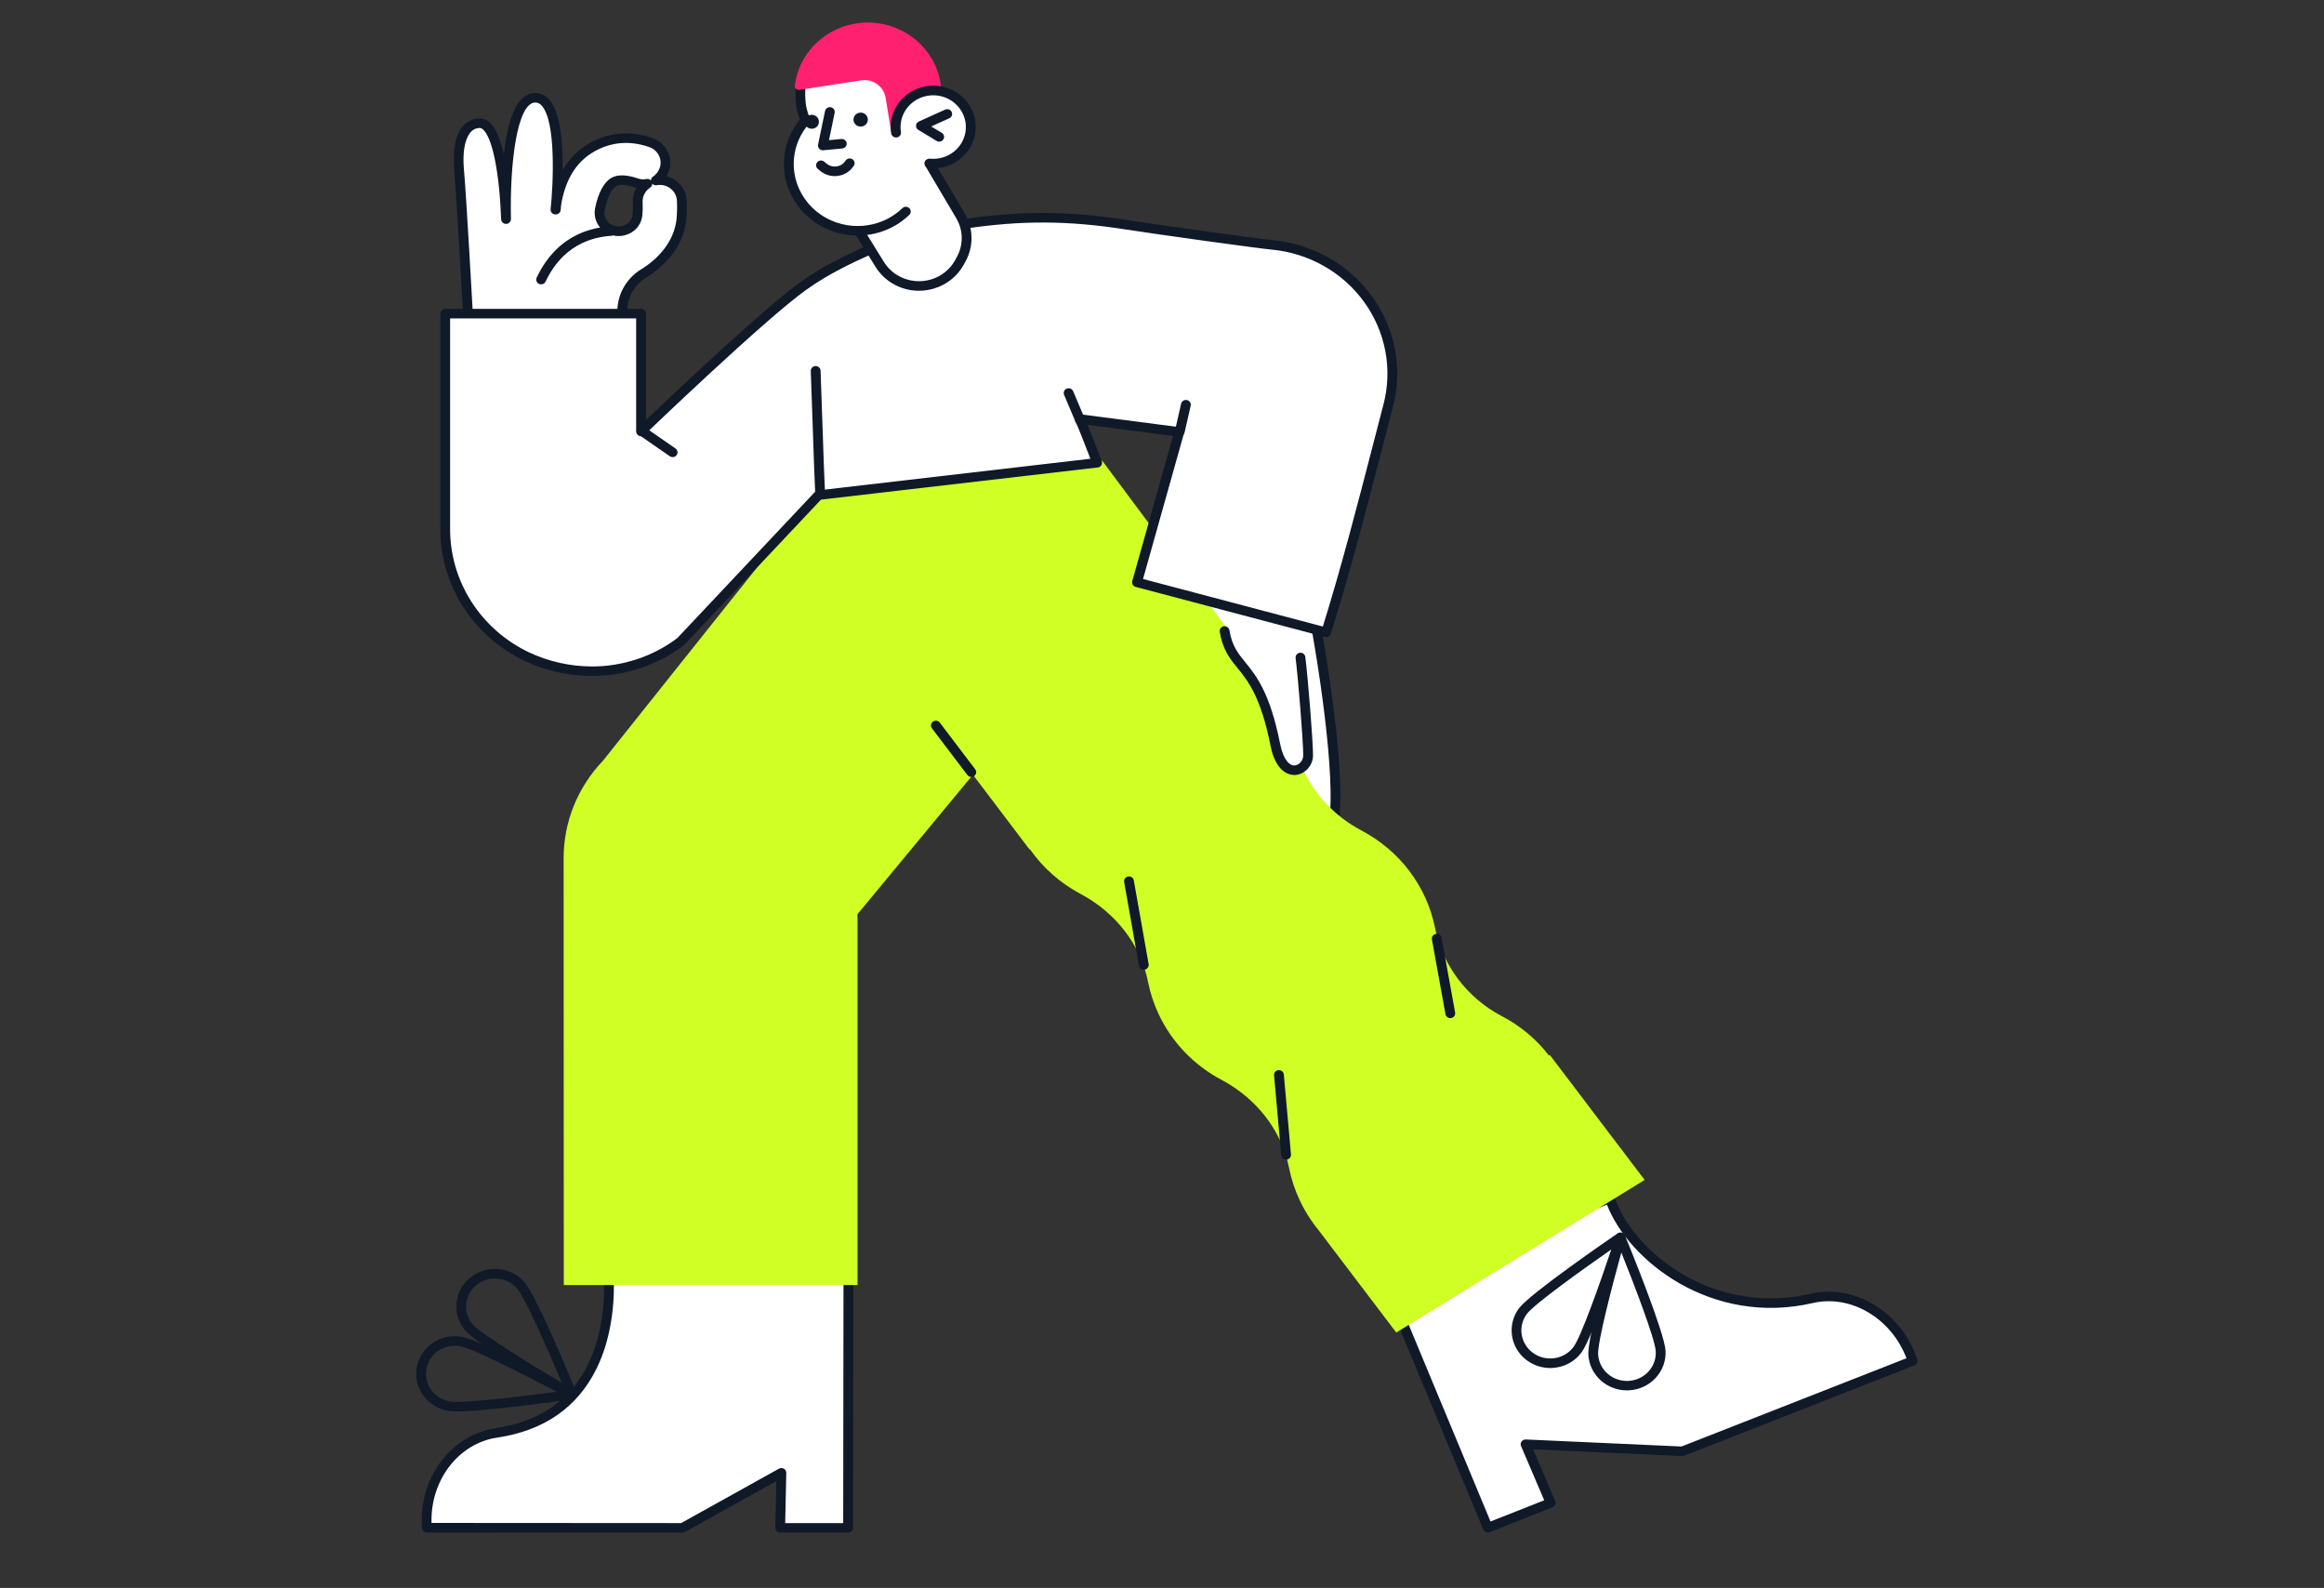 <svg width="303" height="207" viewBox="0 0 303 207" fill="none" xmlns="http://www.w3.org/2000/svg">
<rect x="0" y="0" width="303" height="207" fill="#333333" stroke="none"/>
<g clip-path="url(#clip0_685_10355)">
<path d="M60.995 40.65C60.995 40.65 60.187 26.015 59.868 22.352C59.463 18.129 60.697 16.121 62.464 16.059C65.485 15.935 65.91 26.885 65.974 28.561C65.932 26.678 65.761 12.954 69.698 12.747C74.017 12.519 72.421 27.34 72.421 27.34C72.438 27.339 72.453 27.331 72.464 27.32C72.485 26.952 72.528 26.586 72.591 26.223C73.272 22.724 74.889 20.489 77.209 19.185C79.358 17.984 81.911 17.57 84.847 18.584C85.202 18.706 85.53 18.895 85.81 19.14C86.09 19.385 86.318 19.681 86.48 20.012C86.642 20.343 86.735 20.701 86.754 21.067C86.774 21.433 86.718 21.799 86.592 22.145C86.388 22.706 86.009 23.191 85.507 23.532C85.626 23.506 85.747 23.492 85.868 23.49C86.627 23.451 87.37 23.706 87.937 24.198C88.503 24.691 88.845 25.381 88.89 26.119C88.934 26.989 88.913 27.86 88.826 28.727C88.486 31.501 86.698 34.005 83.656 35.806C82.859 36.361 82.213 37.095 81.772 37.946C81.331 38.797 81.108 39.739 81.124 40.691M82.932 23.842C81.656 23.407 80.677 23.366 80.038 23.718C79.23 24.173 78.57 25.457 78.209 27.278C78.114 27.738 78.16 28.215 78.342 28.649C78.523 29.083 78.832 29.456 79.23 29.721C79.588 29.96 80.003 30.106 80.436 30.142C80.869 30.178 81.303 30.104 81.698 29.928C82.081 29.767 82.414 29.509 82.66 29.182C82.907 28.854 83.06 28.469 83.102 28.065C83.16 27.515 83.175 26.961 83.145 26.409C83.116 25.927 83.217 25.447 83.437 25.015C83.657 24.583 83.989 24.215 84.4 23.945C83.911 24.045 83.402 24.009 82.932 23.842Z" fill="white"/>
<path d="M81.125 41.312H81.128C81.212 41.312 81.295 41.296 81.373 41.264C81.45 41.233 81.52 41.187 81.579 41.129C81.638 41.071 81.685 41.002 81.716 40.926C81.748 40.851 81.764 40.77 81.764 40.688C81.752 39.839 81.95 38.998 82.341 38.238C82.733 37.478 83.306 36.821 84.013 36.322C87.161 34.451 89.095 31.781 89.46 28.801C89.551 27.9 89.573 26.995 89.528 26.091C89.487 25.367 89.21 24.674 88.736 24.113C88.263 23.552 87.618 23.152 86.896 22.971C87.015 22.775 87.115 22.568 87.194 22.354C87.501 21.501 87.449 20.565 87.05 19.75C86.65 18.934 85.936 18.305 85.062 18C82.186 17.006 79.437 17.224 76.892 18.646C75.4 19.487 74.177 20.714 73.359 22.19C73.4 18.695 73.085 14.483 71.508 12.869C71.277 12.62 70.992 12.424 70.673 12.295C70.354 12.167 70.01 12.109 69.665 12.127C67.626 12.234 66.332 14.794 65.712 19.953C65.704 20.019 65.696 20.084 65.689 20.15C65.276 18.295 64.69 16.731 63.859 15.984C63.673 15.803 63.451 15.662 63.206 15.568C62.962 15.475 62.701 15.43 62.438 15.439C62.051 15.452 61.671 15.544 61.322 15.709C60.974 15.874 60.665 16.108 60.414 16.395C59.375 17.546 58.968 19.625 59.234 22.409C59.548 26.016 60.352 40.537 60.36 40.684C60.364 40.765 60.385 40.845 60.421 40.918C60.458 40.992 60.508 41.058 60.571 41.112C60.633 41.167 60.706 41.209 60.785 41.236C60.864 41.263 60.948 41.275 61.032 41.27C61.115 41.266 61.197 41.245 61.273 41.21C61.349 41.175 61.416 41.126 61.472 41.065C61.528 41.004 61.571 40.933 61.599 40.856C61.627 40.78 61.639 40.698 61.635 40.617C61.626 40.47 60.822 25.93 60.505 22.299C60.195 19.055 60.916 17.722 61.373 17.215C61.509 17.054 61.679 16.922 61.871 16.83C62.063 16.737 62.274 16.686 62.488 16.68C62.583 16.678 62.678 16.697 62.765 16.734C62.852 16.772 62.929 16.827 62.992 16.896C64.206 17.987 65.105 22.466 65.338 28.584C65.341 28.666 65.36 28.746 65.394 28.821C65.428 28.895 65.477 28.962 65.538 29.018C65.6 29.074 65.671 29.118 65.75 29.147C65.828 29.176 65.912 29.19 65.995 29.187C66.079 29.185 66.162 29.166 66.238 29.133C66.315 29.099 66.384 29.052 66.441 28.992C66.499 28.933 66.544 28.863 66.573 28.787C66.603 28.711 66.617 28.629 66.615 28.548C66.447 21.094 67.464 13.486 69.735 13.367C69.895 13.359 70.055 13.387 70.202 13.449C70.35 13.511 70.48 13.605 70.583 13.725C72.551 15.738 72.121 24.189 71.789 27.276C71.779 27.362 71.789 27.45 71.817 27.532C71.844 27.615 71.889 27.691 71.949 27.756C72.078 27.881 72.252 27.952 72.434 27.952C72.615 27.952 72.79 27.882 72.919 27.757C73.029 27.649 73.095 27.506 73.103 27.354C73.124 27.009 73.164 26.665 73.224 26.325C73.838 23.17 75.247 21.006 77.531 19.721C79.737 18.488 82.129 18.302 84.637 19.168C84.914 19.262 85.17 19.408 85.388 19.598C85.607 19.788 85.785 20.019 85.911 20.277C86.037 20.534 86.11 20.814 86.124 21.099C86.138 21.384 86.094 21.669 85.993 21.937C85.834 22.376 85.538 22.755 85.146 23.021C85.062 23.077 84.994 23.152 84.947 23.239C84.899 23.326 84.873 23.423 84.872 23.522C84.796 23.442 84.699 23.384 84.592 23.352C84.485 23.319 84.372 23.315 84.262 23.339C83.89 23.413 83.503 23.384 83.147 23.255C81.686 22.758 80.535 22.731 79.727 23.177C78.745 23.73 77.986 25.143 77.586 27.159C77.477 27.708 77.526 28.276 77.727 28.799C77.928 29.323 78.274 29.782 78.726 30.127C79.178 30.472 79.72 30.688 80.29 30.753C80.861 30.818 81.439 30.728 81.961 30.494C82.445 30.287 82.865 29.959 83.177 29.544C83.489 29.128 83.684 28.64 83.741 28.129C83.801 27.55 83.817 26.968 83.786 26.386C83.762 26.01 83.839 25.633 84.011 25.294C84.183 24.956 84.443 24.667 84.765 24.457C84.85 24.401 84.919 24.326 84.967 24.238C85.016 24.15 85.042 24.052 85.043 23.953C85.117 24.03 85.211 24.088 85.314 24.121C85.418 24.153 85.529 24.16 85.636 24.139C85.725 24.123 85.816 24.113 85.907 24.109C86.199 24.093 86.492 24.133 86.768 24.227C87.044 24.321 87.299 24.467 87.517 24.656C87.735 24.846 87.912 25.076 88.04 25.332C88.166 25.588 88.24 25.867 88.257 26.151C88.299 26.988 88.278 27.828 88.195 28.662C87.876 31.253 86.148 33.605 83.328 35.274C83.312 35.284 83.296 35.294 83.281 35.305C82.403 35.918 81.691 36.728 81.204 37.667C80.718 38.605 80.472 39.644 80.487 40.695C80.488 40.859 80.556 41.016 80.675 41.132C80.795 41.248 80.957 41.312 81.125 41.312ZM82.994 24.508C82.634 25.091 82.465 25.767 82.509 26.446C82.536 26.96 82.523 27.475 82.471 27.987C82.441 28.285 82.33 28.569 82.148 28.811C81.967 29.052 81.723 29.242 81.44 29.36C81.146 29.493 80.821 29.549 80.498 29.523C80.174 29.496 79.863 29.389 79.595 29.21C79.3 29.013 79.071 28.736 78.936 28.414C78.802 28.092 78.767 27.738 78.837 27.397C79.156 25.785 79.726 24.612 80.36 24.255C80.815 24.004 81.656 24.064 82.723 24.427H82.724C82.814 24.459 82.904 24.485 82.994 24.508Z" fill="#0F1928"/>
<path d="M209.894 156.216C212.341 163.668 223.214 172.259 236.214 169.257C241.98 167.932 247.555 171.886 249.363 177.413L219.341 189.191L198.901 188.267L202.17 195.918L193.979 199.147L180.893 167.684L209.894 156.216Z" fill="white"/>
<path d="M193.979 199.769C194.061 199.769 194.143 199.753 194.219 199.723L202.41 196.494C202.489 196.463 202.56 196.418 202.62 196.36C202.679 196.302 202.727 196.234 202.76 196.158C202.792 196.082 202.809 196.001 202.809 195.919C202.809 195.837 202.792 195.756 202.76 195.68L199.877 188.932L219.312 189.81C219.403 189.814 219.495 189.799 219.58 189.766L249.602 177.988C249.752 177.929 249.873 177.818 249.941 177.676C250.01 177.534 250.021 177.373 249.972 177.224C247.964 171.087 241.856 167.322 236.068 168.652C223.248 171.612 212.814 163.065 210.502 156.026C210.476 155.945 210.432 155.869 210.374 155.805C210.316 155.741 210.245 155.689 210.165 155.653C210.085 155.616 209.999 155.597 209.911 155.594C209.823 155.592 209.735 155.608 209.654 155.64L180.653 167.108C180.496 167.17 180.371 167.29 180.305 167.441C180.24 167.593 180.238 167.763 180.302 167.916L193.387 199.379C193.435 199.494 193.517 199.592 193.622 199.661C193.728 199.731 193.852 199.768 193.979 199.768V199.769ZM201.334 195.578L194.331 198.339L181.723 168.026L209.511 157.037C212.366 164.392 223.181 172.904 236.362 169.861C241.333 168.718 246.586 171.858 248.563 177.057L219.232 188.564L198.931 187.647C198.823 187.642 198.716 187.663 198.62 187.71C198.523 187.756 198.44 187.825 198.379 187.91C198.317 187.996 198.278 188.096 198.267 188.2C198.255 188.304 198.271 188.409 198.312 188.505L201.334 195.578Z" fill="#0F1928"/>
<path d="M110.573 199.168L110.615 165.221L79.316 165.117C79.912 172.921 77.933 184.844 64.72 186.79C58.869 187.659 55.209 193.352 55.656 199.147L88.976 199.168L101.878 191.993L101.721 199.168H110.573Z" fill="white"/>
<path d="M88.977 199.789C89.088 199.789 89.197 199.761 89.293 199.707L101.216 193.077L101.084 199.155C101.082 199.238 101.097 199.32 101.128 199.397C101.16 199.474 101.206 199.544 101.266 199.603C101.325 199.662 101.396 199.709 101.475 199.741C101.553 199.773 101.637 199.789 101.722 199.789H110.573C110.742 199.789 110.905 199.724 111.024 199.607C111.144 199.491 111.211 199.333 111.211 199.168L111.254 165.221C111.254 165.056 111.187 164.899 111.068 164.782C110.948 164.666 110.787 164.6 110.618 164.6L79.319 164.496H79.317C79.229 164.496 79.142 164.514 79.062 164.548C78.981 164.582 78.909 164.632 78.849 164.695C78.789 164.757 78.743 164.831 78.714 164.912C78.685 164.992 78.674 165.078 78.68 165.163C79.11 170.795 78.601 184.118 64.625 186.176C58.743 187.05 54.525 192.768 55.02 199.194C55.032 199.35 55.104 199.496 55.222 199.603C55.34 199.709 55.495 199.768 55.656 199.769L88.976 199.789L88.977 199.789ZM109.935 198.547H102.373L102.515 192.006C102.518 191.896 102.49 191.788 102.435 191.691C102.38 191.595 102.3 191.515 102.203 191.459C102.106 191.403 101.995 191.373 101.882 191.372C101.769 191.371 101.658 191.399 101.56 191.454L88.806 198.547L56.262 198.526C56.097 192.981 59.764 188.153 64.816 187.403C70.914 186.505 75.273 183.482 77.772 178.419C80.008 173.886 80.162 168.764 79.996 165.741L109.976 165.84L109.935 198.547Z" fill="#0F1928"/>
<path d="M171.66 82.017C172.616 87.431 176.267 109.825 172.339 109.953L151.027 76.489L171.66 82.017Z" fill="white"/>
<path d="M172.34 110.573H172.362C172.607 110.563 172.847 110.5 173.065 110.389C173.282 110.277 173.472 110.121 173.619 109.929C174.072 109.389 175.448 107.746 174.33 96.43C173.715 90.204 172.613 83.744 172.29 81.912C172.27 81.796 172.216 81.688 172.134 81.601C172.053 81.513 171.948 81.45 171.831 81.419L151.197 75.891C151.074 75.858 150.943 75.861 150.821 75.902C150.7 75.942 150.594 76.017 150.517 76.117C150.44 76.217 150.396 76.337 150.39 76.462C150.385 76.587 150.418 76.71 150.485 76.816L171.798 110.279C171.855 110.369 171.935 110.444 172.03 110.495C172.125 110.546 172.232 110.573 172.34 110.573ZM171.1 82.511C173.159 94.298 174.419 107.009 172.63 109.145C172.619 109.157 172.609 109.169 172.599 109.179L152.428 77.509L171.1 82.511Z" fill="#0F1928"/>
<path d="M112.045 119.368L111.567 118.957L105.099 126.057L105.577 126.468L112.045 119.368Z" fill="#0F1928"/>
<path d="M78.613 99.168L106.29 64.455L143.708 60.059L150.276 68.877C150.191 68.971 148.6 74.292 148.561 75.258C148.536 75.868 157.217 78.221 157.242 78.228L160.108 82.074C160.092 82.117 160.079 82.16 160.07 82.205C159.805 83.599 160.824 85.434 161.642 86.295C164.799 90.514 166.085 96.015 166.116 96.202C166.425 97.995 167.319 100.979 169.742 99.978C171.302 103.519 174.047 106.443 177.531 108.276C179.98 109.568 182.106 111.369 183.757 113.552C185.408 115.734 186.544 118.244 187.085 120.903C187.566 123.326 188.592 125.617 190.089 127.61C191.586 129.603 193.517 131.25 195.744 132.432C198.184 133.687 200.307 135.455 201.957 137.607L202.064 137.525L214.426 153.815L182.042 173.708L171.893 160.336C171.595 159.984 171.339 159.632 171.063 159.238C170.441 158.355 169.9 157.42 169.446 156.444C168.816 155.101 168.352 153.691 168.063 152.242C167.084 147.315 163.786 143.176 159.275 140.774C155.655 138.859 152.773 135.852 151.062 132.205C150.433 130.862 149.968 129.451 149.679 128.003C148.7 123.076 145.402 118.936 140.892 116.535C138.24 115.13 135.971 113.128 134.274 110.698L134.232 110.739L126.849 100.995L111.806 119.164V167.518H73.507L73.485 111.857C73.484 107.149 75.316 102.615 78.613 99.168Z" fill="#D0FF26"/>
<path d="M167.681 151.165C167.699 151.165 167.718 151.165 167.737 151.163C167.906 151.149 168.061 151.07 168.17 150.944C168.279 150.818 168.332 150.655 168.317 150.49L167.381 140.058C167.365 139.895 167.283 139.745 167.154 139.641C167.024 139.536 166.858 139.485 166.69 139.5C166.523 139.514 166.368 139.592 166.259 139.716C166.15 139.841 166.097 140.003 166.109 140.166L167.046 150.598C167.059 150.753 167.132 150.897 167.25 151.002C167.367 151.107 167.521 151.165 167.681 151.165ZM189.086 132.722C189.123 132.722 189.16 132.719 189.197 132.713C189.364 132.684 189.512 132.592 189.609 132.457C189.706 132.322 189.744 132.156 189.715 131.993L187.949 122.244C187.919 122.082 187.825 121.938 187.686 121.843C187.548 121.749 187.376 121.712 187.21 121.741C187.043 121.769 186.895 121.861 186.798 121.996C186.701 122.131 186.663 122.297 186.692 122.459L188.458 132.209C188.484 132.353 188.561 132.483 188.676 132.577C188.79 132.671 188.936 132.722 189.086 132.722ZM149.127 126.409C149.164 126.409 149.2 126.406 149.236 126.4C149.403 126.372 149.551 126.28 149.649 126.146C149.747 126.011 149.785 125.845 149.757 125.682L147.821 114.753C147.789 114.593 147.695 114.451 147.557 114.358C147.42 114.265 147.25 114.229 147.085 114.257C146.92 114.284 146.773 114.374 146.675 114.506C146.577 114.638 146.537 114.803 146.563 114.964L148.499 125.893C148.524 126.037 148.601 126.168 148.716 126.262C148.831 126.357 148.977 126.408 149.127 126.409ZM126.637 101.279C126.755 101.279 126.871 101.247 126.971 101.187C127.072 101.127 127.153 101.041 127.206 100.938C127.26 100.835 127.282 100.721 127.273 100.606C127.263 100.492 127.22 100.382 127.15 100.29L122.533 94.204C122.432 94.071 122.282 93.983 122.114 93.959C121.947 93.934 121.776 93.975 121.64 94.073C121.504 94.171 121.413 94.317 121.388 94.48C121.363 94.643 121.405 94.809 121.506 94.942L126.123 101.027C126.182 101.105 126.26 101.169 126.349 101.213C126.438 101.257 126.537 101.279 126.637 101.279ZM59.537 183.987C63.399 183.987 73.412 182.572 74.667 182.392C74.799 182.373 74.921 182.314 75.017 182.224C75.113 182.134 75.178 182.016 75.201 181.888C75.225 181.761 75.207 181.629 75.15 181.511C75.093 181.394 74.999 181.297 74.882 181.234C73.64 180.566 62.671 174.696 60.23 174.266C59.577 174.147 58.906 174.155 58.255 174.289C57.605 174.423 56.989 174.681 56.441 175.048C55.894 175.415 55.427 175.884 55.066 176.427C54.706 176.97 54.459 177.578 54.341 178.214C54.222 178.85 54.234 179.503 54.376 180.135C54.518 180.767 54.787 181.365 55.167 181.895C55.548 182.425 56.032 182.877 56.593 183.225C57.153 183.572 57.779 183.809 58.433 183.92C58.799 183.972 59.168 183.994 59.537 183.987ZM72.582 181.427C68.05 182.038 60.274 182.981 58.661 182.698C58.172 182.615 57.704 182.439 57.285 182.18C56.866 181.92 56.504 181.583 56.219 181.186C55.935 180.79 55.734 180.343 55.628 179.871C55.522 179.399 55.513 178.911 55.601 178.436C55.69 177.96 55.874 177.507 56.143 177.101C56.413 176.695 56.762 176.345 57.171 176.071C57.58 175.797 58.041 175.604 58.527 175.504C59.013 175.404 59.514 175.399 60.003 175.488C61.63 175.774 68.564 179.309 72.582 181.427Z" fill="#0F1928"/>
<path d="M74.573 182.399C74.677 182.399 74.779 182.374 74.872 182.327C74.964 182.279 75.043 182.21 75.101 182.126C75.159 182.042 75.196 181.946 75.207 181.845C75.219 181.744 75.204 181.642 75.165 181.548C74.639 180.264 69.979 168.951 68.365 167.13C67.717 166.392 66.858 165.857 65.897 165.594C64.936 165.332 63.916 165.352 62.967 165.654C62.018 165.955 61.183 166.524 60.567 167.288C59.95 168.052 59.581 168.977 59.506 169.946C59.453 170.584 59.531 171.226 59.736 171.834C59.94 172.443 60.267 173.006 60.698 173.49C62.291 175.307 73.025 181.598 74.243 182.31C74.343 182.368 74.457 182.399 74.573 182.399ZM64.52 166.66C65.066 166.659 65.606 166.773 66.103 166.995C66.6 167.216 67.042 167.539 67.398 167.941C68.472 169.153 71.533 176.162 73.262 180.278C69.359 177.958 62.729 173.895 61.669 172.684L61.667 172.682C61.346 172.321 61.102 171.902 60.95 171.448C60.797 170.995 60.739 170.517 60.779 170.041C60.848 169.122 61.273 168.263 61.967 167.636C62.66 167.008 63.573 166.66 64.52 166.66Z" fill="#0F1928"/>
<path d="M106.715 64.553L88.728 83.651C85.413 86.144 81.343 87.498 77.153 87.501C74.219 87.492 71.325 86.841 68.685 85.597C65.484 84.069 62.79 81.696 60.909 78.75C59.028 75.803 58.036 72.402 58.046 68.934V40.886H83.579V56.245C83.579 56.245 99.267 41.163 104.8 37.23C108.66 34.485 112.815 32.868 114.555 32.008L121.821 29.778L125.665 29.203C132.697 28.152 138.899 28.052 146.878 29.3C150.981 29.942 164.219 31.778 165.858 31.919C168.347 32.153 170.754 32.908 172.915 34.132C175.076 35.356 176.939 37.02 178.377 39.011C179.815 41.001 180.793 43.27 181.244 45.663C181.696 48.056 181.61 50.515 180.993 52.872C178.415 62.739 175.973 72.623 172.902 82.43L148.242 75.909L153.753 56.307L140.76 54.617C141.195 55.446 142.675 59.378 143.05 60.323L106.879 64.525" fill="white"/>
<path d="M77.154 88.122C81.486 88.127 85.696 86.727 89.118 84.144C89.147 84.122 89.174 84.097 89.199 84.071L107.036 65.132L143.125 60.939C143.222 60.928 143.314 60.896 143.396 60.844C143.478 60.793 143.546 60.724 143.596 60.643C143.647 60.562 143.677 60.471 143.685 60.376C143.694 60.282 143.68 60.187 143.645 60.099C143.555 59.873 143.402 59.478 143.216 58.994C142.793 57.896 142.22 56.411 141.792 55.378L152.944 56.827L147.624 75.745C147.602 75.823 147.596 75.906 147.607 75.987C147.617 76.068 147.644 76.146 147.686 76.217C147.727 76.288 147.783 76.35 147.849 76.4C147.916 76.45 147.992 76.486 148.073 76.508L172.733 83.028C172.893 83.071 173.064 83.051 173.209 82.973C173.355 82.895 173.463 82.764 173.511 82.61C176.04 74.533 178.177 66.275 180.243 58.289C180.697 56.534 181.152 54.779 181.61 53.024C182.249 50.58 182.338 48.03 181.87 45.55C181.402 43.069 180.388 40.716 178.897 38.653C177.406 36.589 175.475 34.864 173.234 33.594C170.994 32.325 168.498 31.543 165.917 31.3C164.252 31.156 150.919 29.302 146.978 28.686C139.32 27.488 133.117 27.46 125.567 28.588L121.724 29.163C121.692 29.168 121.66 29.175 121.629 29.184L114.363 31.414C114.329 31.424 114.297 31.437 114.266 31.453C113.908 31.629 113.435 31.844 112.886 32.093C110.749 33.061 107.519 34.525 104.423 36.727C99.699 40.084 87.89 51.258 84.217 54.761V40.886C84.217 40.721 84.149 40.563 84.03 40.446C83.91 40.33 83.748 40.264 83.578 40.264H58.046C57.876 40.264 57.714 40.33 57.594 40.446C57.474 40.563 57.407 40.721 57.407 40.886V68.934C57.397 72.518 58.423 76.032 60.367 79.077C62.311 82.121 65.095 84.573 68.402 86.153C71.132 87.436 74.122 88.108 77.154 88.122ZM88.296 83.192C85.104 85.587 81.185 86.885 77.154 86.88C74.317 86.867 71.518 86.238 68.962 85.038C65.871 83.56 63.268 81.266 61.451 78.419C59.634 75.572 58.676 72.285 58.685 68.934V41.507H82.942V56.245C82.941 56.367 82.979 56.487 83.049 56.589C83.118 56.691 83.218 56.77 83.334 56.818C83.45 56.865 83.578 56.878 83.702 56.854C83.825 56.831 83.939 56.773 84.028 56.686C84.185 56.536 99.746 41.592 105.178 37.731C108.173 35.602 111.335 34.168 113.428 33.22C113.963 32.977 114.429 32.766 114.799 32.585L121.969 30.384L125.764 29.817C133.173 28.709 139.262 28.737 146.779 29.913C150.732 30.532 164.127 32.393 165.802 32.538C168.199 32.764 170.517 33.491 172.598 34.67C174.679 35.85 176.473 37.453 177.858 39.37C179.242 41.287 180.184 43.473 180.618 45.777C181.053 48.081 180.97 50.45 180.375 52.72C179.917 54.476 179.461 56.232 179.008 57.988C176.995 65.769 174.915 73.808 172.472 81.673L149.027 75.475L154.369 56.472C154.393 56.387 154.398 56.297 154.384 56.21C154.369 56.122 154.336 56.039 154.285 55.965C154.235 55.891 154.169 55.829 154.092 55.782C154.014 55.735 153.928 55.705 153.837 55.693L140.844 54.004C140.729 53.989 140.611 54.005 140.505 54.05C140.398 54.095 140.306 54.168 140.239 54.26C140.171 54.353 140.131 54.461 140.123 54.574C140.115 54.687 140.138 54.8 140.191 54.901C140.506 55.5 141.454 57.962 142.021 59.432L142.163 59.802L106.803 63.91C106.762 63.914 106.723 63.923 106.684 63.935C106.516 63.942 106.358 64.014 106.245 64.135L88.296 83.192ZM70.551 37.069C70.673 37.069 70.792 37.035 70.895 36.971C70.998 36.907 71.079 36.816 71.13 36.709C73.727 31.238 78.248 30.858 79.734 30.733C79.903 30.718 80.059 30.64 80.168 30.513C80.277 30.387 80.33 30.224 80.315 30.06C80.3 29.896 80.219 29.744 80.09 29.638C79.96 29.532 79.793 29.481 79.624 29.495C77.956 29.636 72.879 30.063 69.972 36.188C69.927 36.282 69.907 36.386 69.914 36.49C69.921 36.594 69.955 36.695 70.013 36.783C70.071 36.871 70.15 36.943 70.244 36.993C70.338 37.043 70.444 37.069 70.551 37.069ZM212.127 181.248C212.217 181.248 212.306 181.246 212.397 181.241C213.731 181.168 214.981 180.583 215.872 179.615C216.763 178.647 217.223 177.374 217.151 176.076C217.021 173.683 212.399 162.361 211.872 161.078C211.822 160.957 211.735 160.855 211.623 160.785C211.51 160.715 211.378 160.681 211.244 160.688C211.111 160.695 210.983 160.743 210.879 160.824C210.775 160.906 210.7 161.017 210.664 161.142C210.284 162.475 206.959 174.226 207.088 176.617C207.161 177.869 207.724 179.047 208.661 179.908C209.598 180.77 210.838 181.249 212.127 181.248ZM215.874 176.141C215.903 176.622 215.835 177.103 215.672 177.558C215.51 178.013 215.257 178.432 214.928 178.792C214.598 179.151 214.199 179.444 213.754 179.653C213.308 179.862 212.824 179.984 212.33 180.011C211.836 180.038 211.341 179.97 210.874 179.811C210.407 179.652 209.977 179.404 209.608 179.083C209.239 178.762 208.94 178.373 208.726 177.938C208.512 177.504 208.388 177.033 208.362 176.552C208.275 174.957 210.202 167.573 211.388 163.275C213.048 167.418 215.788 174.547 215.874 176.141Z" fill="#0F1928"/>
<path d="M202.11 178.332C202.369 178.332 202.629 178.313 202.886 178.274C203.539 178.179 204.167 177.958 204.731 177.625C205.296 177.291 205.787 176.851 206.175 176.331C207.643 174.394 211.456 162.794 211.886 161.476C211.926 161.352 211.926 161.219 211.885 161.095C211.843 160.971 211.763 160.864 211.655 160.787C211.547 160.71 211.418 160.668 211.284 160.666C211.15 160.665 211.02 160.705 210.91 160.78C209.75 161.574 199.527 168.593 198.062 170.523C197.511 171.253 197.179 172.117 197.102 173.019C197.024 173.921 197.205 174.827 197.624 175.635C198.043 176.444 198.684 177.123 199.476 177.599C200.267 178.075 201.179 178.329 202.11 178.332ZM210.08 162.876C208.66 167.104 206.125 174.308 205.147 175.595L205.145 175.598C204.853 175.985 204.485 176.313 204.063 176.562C203.64 176.81 203.172 176.976 202.683 177.048C202.195 177.12 201.697 177.098 201.218 176.982C200.739 176.867 200.288 176.66 199.891 176.375C199.492 176.09 199.154 175.732 198.898 175.32C198.642 174.908 198.472 174.451 198.397 173.976C198.322 173.501 198.344 173.017 198.462 172.551C198.581 172.085 198.794 171.647 199.088 171.261C200.067 169.974 206.365 165.463 210.08 162.876ZM106.934 65.076H106.967C107.051 65.072 107.133 65.051 107.209 65.016C107.285 64.981 107.352 64.932 107.409 64.871C107.465 64.811 107.508 64.74 107.536 64.663C107.564 64.586 107.576 64.505 107.572 64.423C107.473 62.557 107.355 59.062 107.232 55.364C107.151 52.975 107.068 50.504 106.985 48.315C106.981 48.234 106.962 48.153 106.927 48.079C106.892 48.005 106.842 47.938 106.781 47.883C106.719 47.827 106.647 47.784 106.569 47.756C106.49 47.727 106.406 47.714 106.322 47.717C106.239 47.72 106.156 47.739 106.08 47.773C106.004 47.807 105.935 47.856 105.878 47.915C105.821 47.975 105.777 48.045 105.747 48.122C105.718 48.198 105.705 48.28 105.708 48.361C105.791 50.548 105.874 53.016 105.955 55.404C106.08 59.109 106.197 62.609 106.297 64.487C106.305 64.646 106.376 64.796 106.495 64.905C106.613 65.015 106.771 65.076 106.934 65.076ZM87.7 59.59C87.835 59.59 87.967 59.549 88.076 59.471C88.186 59.393 88.267 59.284 88.308 59.158C88.349 59.033 88.348 58.898 88.306 58.773C88.263 58.648 88.18 58.54 88.07 58.463L84.006 55.648C83.938 55.599 83.86 55.563 83.778 55.543C83.695 55.523 83.61 55.52 83.526 55.533C83.442 55.545 83.361 55.575 83.289 55.618C83.217 55.661 83.154 55.719 83.105 55.786C83.056 55.853 83.021 55.929 83.002 56.01C82.983 56.091 82.981 56.174 82.996 56.256C83.011 56.337 83.043 56.415 83.089 56.484C83.135 56.553 83.195 56.613 83.266 56.66L87.33 59.475C87.438 59.55 87.567 59.59 87.7 59.59ZM140.815 55.375C140.92 55.375 141.023 55.35 141.116 55.302C141.208 55.254 141.287 55.185 141.345 55.1C141.404 55.015 141.439 54.918 141.45 54.816C141.46 54.715 141.445 54.612 141.405 54.518L139.916 50.999C139.884 50.923 139.837 50.855 139.778 50.797C139.718 50.739 139.648 50.693 139.571 50.662C139.493 50.631 139.41 50.614 139.327 50.614C139.243 50.614 139.16 50.63 139.082 50.661C139.005 50.692 138.934 50.738 138.875 50.795C138.815 50.853 138.768 50.921 138.736 50.996C138.704 51.072 138.687 51.153 138.687 51.234C138.687 51.316 138.703 51.396 138.735 51.472L140.224 54.991C140.273 55.105 140.354 55.202 140.46 55.27C140.565 55.339 140.688 55.375 140.815 55.375ZM153.829 56.837C153.974 56.837 154.115 56.789 154.228 56.7C154.342 56.612 154.42 56.488 154.452 56.35L155.239 52.894C155.276 52.733 155.245 52.564 155.154 52.425C155.063 52.286 154.919 52.188 154.754 52.153C154.589 52.117 154.416 52.147 154.273 52.235C154.13 52.324 154.029 52.464 153.993 52.624L153.205 56.081C153.185 56.172 153.186 56.266 153.208 56.357C153.229 56.447 153.272 56.532 153.332 56.604C153.391 56.676 153.467 56.735 153.553 56.775C153.639 56.816 153.734 56.837 153.829 56.837V56.837ZM168.768 101.027C168.824 101.028 168.881 101.025 168.938 101.02C170.167 100.91 171.178 99.776 171.191 98.491C171.191 96.561 170.532 88.415 170.186 85.638C170.177 85.557 170.151 85.478 170.11 85.406C170.069 85.334 170.014 85.271 169.948 85.22C169.882 85.169 169.806 85.132 169.725 85.109C169.644 85.087 169.559 85.081 169.475 85.091C169.391 85.101 169.311 85.126 169.237 85.167C169.164 85.207 169.099 85.262 169.048 85.326C168.996 85.391 168.958 85.466 168.936 85.545C168.914 85.624 168.908 85.707 168.919 85.788C169.262 88.539 169.915 96.591 169.915 98.485C169.908 99.122 169.397 99.732 168.821 99.783C168.178 99.841 167.336 99.134 166.903 96.979C165.577 90.297 163.782 88.085 162.34 86.307C161.386 85.13 160.633 84.202 160.289 82.156C160.262 81.994 160.169 81.848 160.032 81.752C159.894 81.656 159.723 81.617 159.556 81.643C159.389 81.67 159.24 81.76 159.141 81.894C159.042 82.027 159.002 82.194 159.029 82.356C159.426 84.719 160.312 85.811 161.338 87.076C162.695 88.748 164.383 90.829 165.649 97.215C166.34 100.643 168.042 101.027 168.768 101.027Z" fill="#0F1928"/>
<path d="M121.184 21.303L125.224 28.13C125.728 28.981 126.003 29.941 126.024 30.922C126.045 31.903 125.81 32.874 125.343 33.743L125.104 34.182C124.608 35.094 123.873 35.861 122.973 36.405C122.072 36.949 121.039 37.251 119.98 37.279C118.92 37.307 117.872 37.06 116.943 36.564C116.014 36.069 115.237 35.342 114.691 34.457L111.983 30.081C109.819 30.126 107.712 29.406 106.051 28.056C104.391 26.705 103.29 24.815 102.952 22.735C102.839 22.023 102.815 21.301 102.879 20.584C103.053 18.779 103.799 17.07 105.015 15.696C104.739 15.053 104.543 14.38 104.431 13.692C104.318 12.686 104.318 11.67 104.431 10.664L114.42 9.465L116.995 12.589L119.826 12.487C123.54 12.353 125.578 16.644 123.065 19.308L121.184 21.303Z" fill="white"/>
<path d="M119.805 37.904C120.46 37.904 121.112 37.809 121.739 37.623C122.576 37.379 123.355 36.974 124.029 36.433C124.704 35.893 125.261 35.226 125.668 34.474L125.907 34.035C126.426 33.073 126.687 31.999 126.665 30.913C126.642 29.826 126.338 28.763 125.779 27.822L121.971 21.388L123.535 19.729C124.179 19.047 124.6 18.195 124.747 17.28C124.894 16.365 124.759 15.429 124.36 14.588C123.961 13.748 123.315 13.041 122.504 12.557C121.693 12.073 120.753 11.833 119.802 11.867L117.291 11.958L114.918 9.077C114.849 8.995 114.761 8.931 114.66 8.891C114.559 8.851 114.45 8.837 114.342 8.849L104.353 10.048C104.21 10.065 104.078 10.128 103.977 10.227C103.876 10.326 103.813 10.456 103.797 10.594C103.677 11.656 103.679 12.728 103.801 13.79C103.9 14.402 104.062 15.003 104.284 15.584C103.123 17.003 102.413 18.721 102.244 20.527C102.175 21.296 102.201 22.07 102.322 22.832C102.679 24.996 103.806 26.97 105.506 28.408C107.205 29.847 109.37 30.659 111.623 30.704L114.144 34.778C114.758 35.77 115.634 36.584 116.681 37.133C117.64 37.639 118.714 37.904 119.805 37.904ZM119.99 13.106C120.678 13.108 121.35 13.305 121.925 13.671C122.5 14.038 122.953 14.559 123.229 15.172C123.505 15.785 123.592 16.462 123.479 17.122C123.367 17.782 123.059 18.396 122.595 18.889L120.714 20.883C120.622 20.98 120.564 21.104 120.55 21.235C120.535 21.366 120.563 21.499 120.631 21.613L124.671 28.441C125.123 29.2 125.369 30.058 125.388 30.936C125.406 31.812 125.196 32.68 124.778 33.457L124.54 33.892C124.211 34.498 123.761 35.035 123.217 35.471C122.674 35.907 122.047 36.234 121.373 36.434C120.698 36.633 119.99 36.701 119.289 36.633C118.588 36.566 117.908 36.364 117.287 36.04C116.441 35.596 115.734 34.938 115.239 34.137L112.53 29.762C112.473 29.667 112.391 29.589 112.292 29.536C112.194 29.483 112.082 29.458 111.969 29.461C109.961 29.498 108.007 28.828 106.466 27.575C104.925 26.321 103.902 24.568 103.584 22.639C103.478 21.976 103.455 21.304 103.516 20.636C103.675 18.96 104.369 17.375 105.5 16.101C105.577 16.014 105.628 15.907 105.647 15.794C105.665 15.68 105.651 15.563 105.605 15.457C105.349 14.86 105.167 14.235 105.062 13.596C104.972 12.806 104.958 12.011 105.021 11.219L114.145 10.124L116.496 12.978C116.559 13.054 116.639 13.114 116.729 13.154C116.82 13.195 116.919 13.214 117.018 13.211L119.85 13.108C119.896 13.106 119.943 13.105 119.99 13.105V13.106Z" fill="#0F1928"/>
<path d="M103.624 11.157C103.865 9.201 104.736 7.369 106.113 5.924C107.489 4.48 109.301 3.496 111.287 3.114C113.274 2.732 115.334 2.972 117.172 3.799C119.01 4.626 120.532 5.998 121.519 7.718C121.642 7.919 121.753 8.127 121.851 8.34C122.222 9.124 122.481 9.953 122.619 10.805C122.663 11.078 122.694 11.354 122.713 11.63C122.698 11.631 122.685 11.63 122.67 11.633C121.709 11.782 120.699 11.72 119.79 12.109C119.021 12.438 118.411 13.066 117.895 13.695C116.991 14.794 116.117 16.41 116.677 17.811C116.563 17.801 116.457 17.753 116.374 17.677C116.291 17.601 116.237 17.5 116.22 17.391L115.464 12.736C115.348 12.025 114.947 11.388 114.348 10.964C113.749 10.54 113.002 10.365 112.271 10.477L104.218 11.713C104.139 11.726 104.059 11.72 103.982 11.696C103.906 11.673 103.837 11.633 103.779 11.579C103.722 11.525 103.678 11.459 103.651 11.386C103.624 11.313 103.615 11.235 103.624 11.158V11.157Z" fill="#FF216F"/>
<path d="M112.212 16.502C111.696 16.502 111.276 16.095 111.276 15.592C111.276 15.089 111.696 14.681 112.212 14.681C112.729 14.681 113.148 15.089 113.148 15.592C113.148 16.095 112.729 16.502 112.212 16.502Z" fill="#0F1928"/>
<path d="M105.836 16.784C105.319 16.784 104.9 16.376 104.9 15.873C104.9 15.371 105.319 14.963 105.836 14.963C106.352 14.963 106.771 15.371 106.771 15.873C106.771 16.376 106.352 16.784 105.836 16.784Z" fill="#0F1928"/>
<path d="M111.846 30.706H111.849C112.338 30.703 112.825 30.664 113.307 30.59C115.286 30.294 117.118 29.396 118.541 28.025C118.603 27.968 118.652 27.9 118.686 27.824C118.721 27.748 118.739 27.666 118.74 27.584C118.741 27.501 118.726 27.419 118.694 27.342C118.662 27.265 118.615 27.196 118.555 27.137C118.495 27.078 118.424 27.032 118.345 27C118.267 26.968 118.182 26.953 118.097 26.953C118.012 26.954 117.928 26.971 117.85 27.003C117.772 27.036 117.701 27.084 117.642 27.143C116.41 28.33 114.823 29.107 113.109 29.363C112.691 29.428 112.268 29.462 111.845 29.464C111.675 29.464 111.513 29.53 111.394 29.647C111.274 29.764 111.207 29.922 111.208 30.086C111.208 30.251 111.276 30.409 111.396 30.525C111.516 30.641 111.678 30.706 111.848 30.706H111.846ZM107.286 19.59C107.307 19.59 107.327 19.59 107.347 19.587L109.812 19.355C109.895 19.347 109.976 19.324 110.05 19.285C110.124 19.247 110.19 19.195 110.243 19.132C110.297 19.069 110.337 18.996 110.361 18.918C110.385 18.84 110.394 18.758 110.386 18.677C110.378 18.596 110.353 18.517 110.314 18.445C110.274 18.373 110.221 18.309 110.156 18.258C110.091 18.206 110.017 18.167 109.937 18.143C109.856 18.119 109.772 18.111 109.689 18.119L108.082 18.27L108.82 14.713C108.854 14.551 108.82 14.383 108.727 14.246C108.633 14.109 108.487 14.013 108.321 13.981C108.155 13.948 107.983 13.981 107.842 14.072C107.701 14.163 107.602 14.305 107.569 14.467L106.66 18.846C106.641 18.937 106.644 19.03 106.666 19.119C106.689 19.208 106.732 19.291 106.792 19.363C106.852 19.434 106.927 19.491 107.013 19.53C107.098 19.57 107.191 19.59 107.286 19.59Z" fill="#0F1928"/>
<path d="M121.184 21.303C122.202 21.403 123.227 21.191 124.114 20.696C125.002 20.201 125.708 19.448 126.134 18.543C126.559 17.638 126.683 16.626 126.488 15.649C126.293 14.672 125.788 13.779 125.045 13.095C124.301 12.411 123.357 11.97 122.343 11.835C121.329 11.7 120.298 11.876 119.392 12.34C118.487 12.804 117.754 13.532 117.295 14.422C116.837 15.312 116.676 16.319 116.835 17.302" fill="white"/>
<path d="M121.668 21.948C122.801 21.949 123.907 21.613 124.837 20.984C125.767 20.355 126.477 19.463 126.87 18.43C127.264 17.396 127.322 16.27 127.037 15.204C126.752 14.137 126.138 13.181 125.277 12.464C124.416 11.748 123.35 11.305 122.223 11.196C121.096 11.087 119.961 11.317 118.972 11.855C117.984 12.393 117.188 13.212 116.693 14.204C116.198 15.195 116.027 16.31 116.203 17.399C116.217 17.479 116.246 17.556 116.29 17.626C116.333 17.696 116.391 17.756 116.458 17.804C116.526 17.852 116.603 17.887 116.685 17.906C116.766 17.925 116.851 17.928 116.933 17.915C117.016 17.903 117.096 17.874 117.167 17.832C117.239 17.789 117.301 17.733 117.35 17.667C117.4 17.601 117.435 17.526 117.455 17.447C117.474 17.368 117.478 17.286 117.465 17.205C117.327 16.351 117.468 15.477 117.867 14.705C118.265 13.933 118.903 13.301 119.689 12.899C120.475 12.497 121.371 12.344 122.251 12.462C123.131 12.579 123.951 12.962 124.596 13.556C125.241 14.15 125.68 14.925 125.849 15.773C126.019 16.622 125.912 17.5 125.542 18.286C125.173 19.072 124.56 19.726 123.79 20.156C123.02 20.587 122.13 20.772 121.246 20.686C121.078 20.669 120.91 20.718 120.778 20.823C120.647 20.927 120.564 21.078 120.547 21.241C120.53 21.405 120.581 21.569 120.688 21.697C120.795 21.824 120.95 21.905 121.119 21.922C121.301 21.939 121.485 21.948 121.668 21.948Z" fill="#0F1928"/>
<path d="M122.453 18.468C122.591 18.468 122.726 18.424 122.837 18.343C122.948 18.262 123.028 18.148 123.067 18.018C123.105 17.888 123.098 17.75 123.049 17.624C122.999 17.498 122.908 17.391 122.79 17.32L121.407 16.483L123.769 15.417C123.923 15.348 124.042 15.222 124.1 15.067C124.158 14.913 124.151 14.742 124.079 14.592C124.008 14.443 123.879 14.327 123.72 14.271C123.561 14.214 123.385 14.221 123.232 14.29L119.797 15.84C119.692 15.887 119.603 15.961 119.538 16.053C119.473 16.146 119.435 16.254 119.428 16.366C119.421 16.477 119.445 16.589 119.498 16.689C119.551 16.788 119.63 16.872 119.728 16.931L122.116 18.374C122.217 18.436 122.334 18.468 122.453 18.468ZM108.84 22.957C108.982 22.957 109.123 22.947 109.263 22.927C109.662 22.871 110.043 22.734 110.384 22.526C110.725 22.317 111.017 22.042 111.242 21.717L111.295 21.648C111.397 21.516 111.44 21.35 111.416 21.187C111.392 21.024 111.303 20.877 111.168 20.778C111.032 20.679 110.862 20.637 110.694 20.66C110.527 20.684 110.375 20.771 110.274 20.902L110.21 20.985C110.203 20.995 110.195 21.005 110.189 21.015C110.065 21.2 109.901 21.356 109.71 21.474C109.518 21.592 109.303 21.668 109.079 21.698C108.846 21.731 108.61 21.715 108.384 21.653C108.159 21.591 107.949 21.483 107.769 21.337L107.459 21.075C107.331 20.967 107.164 20.913 106.995 20.925C106.826 20.936 106.669 21.013 106.558 21.138C106.447 21.262 106.392 21.424 106.404 21.589C106.416 21.753 106.495 21.906 106.623 22.014L106.942 22.283C107.474 22.717 108.145 22.956 108.84 22.957Z" fill="#0F1928"/>
</g>
<defs>
<clipPath id="clip0_685_10355">
<rect width="195.714" height="196.85" fill="white" transform="matrix(-1 0 0 1 250.002 2.939)"/>
</clipPath>
</defs>
</svg>
